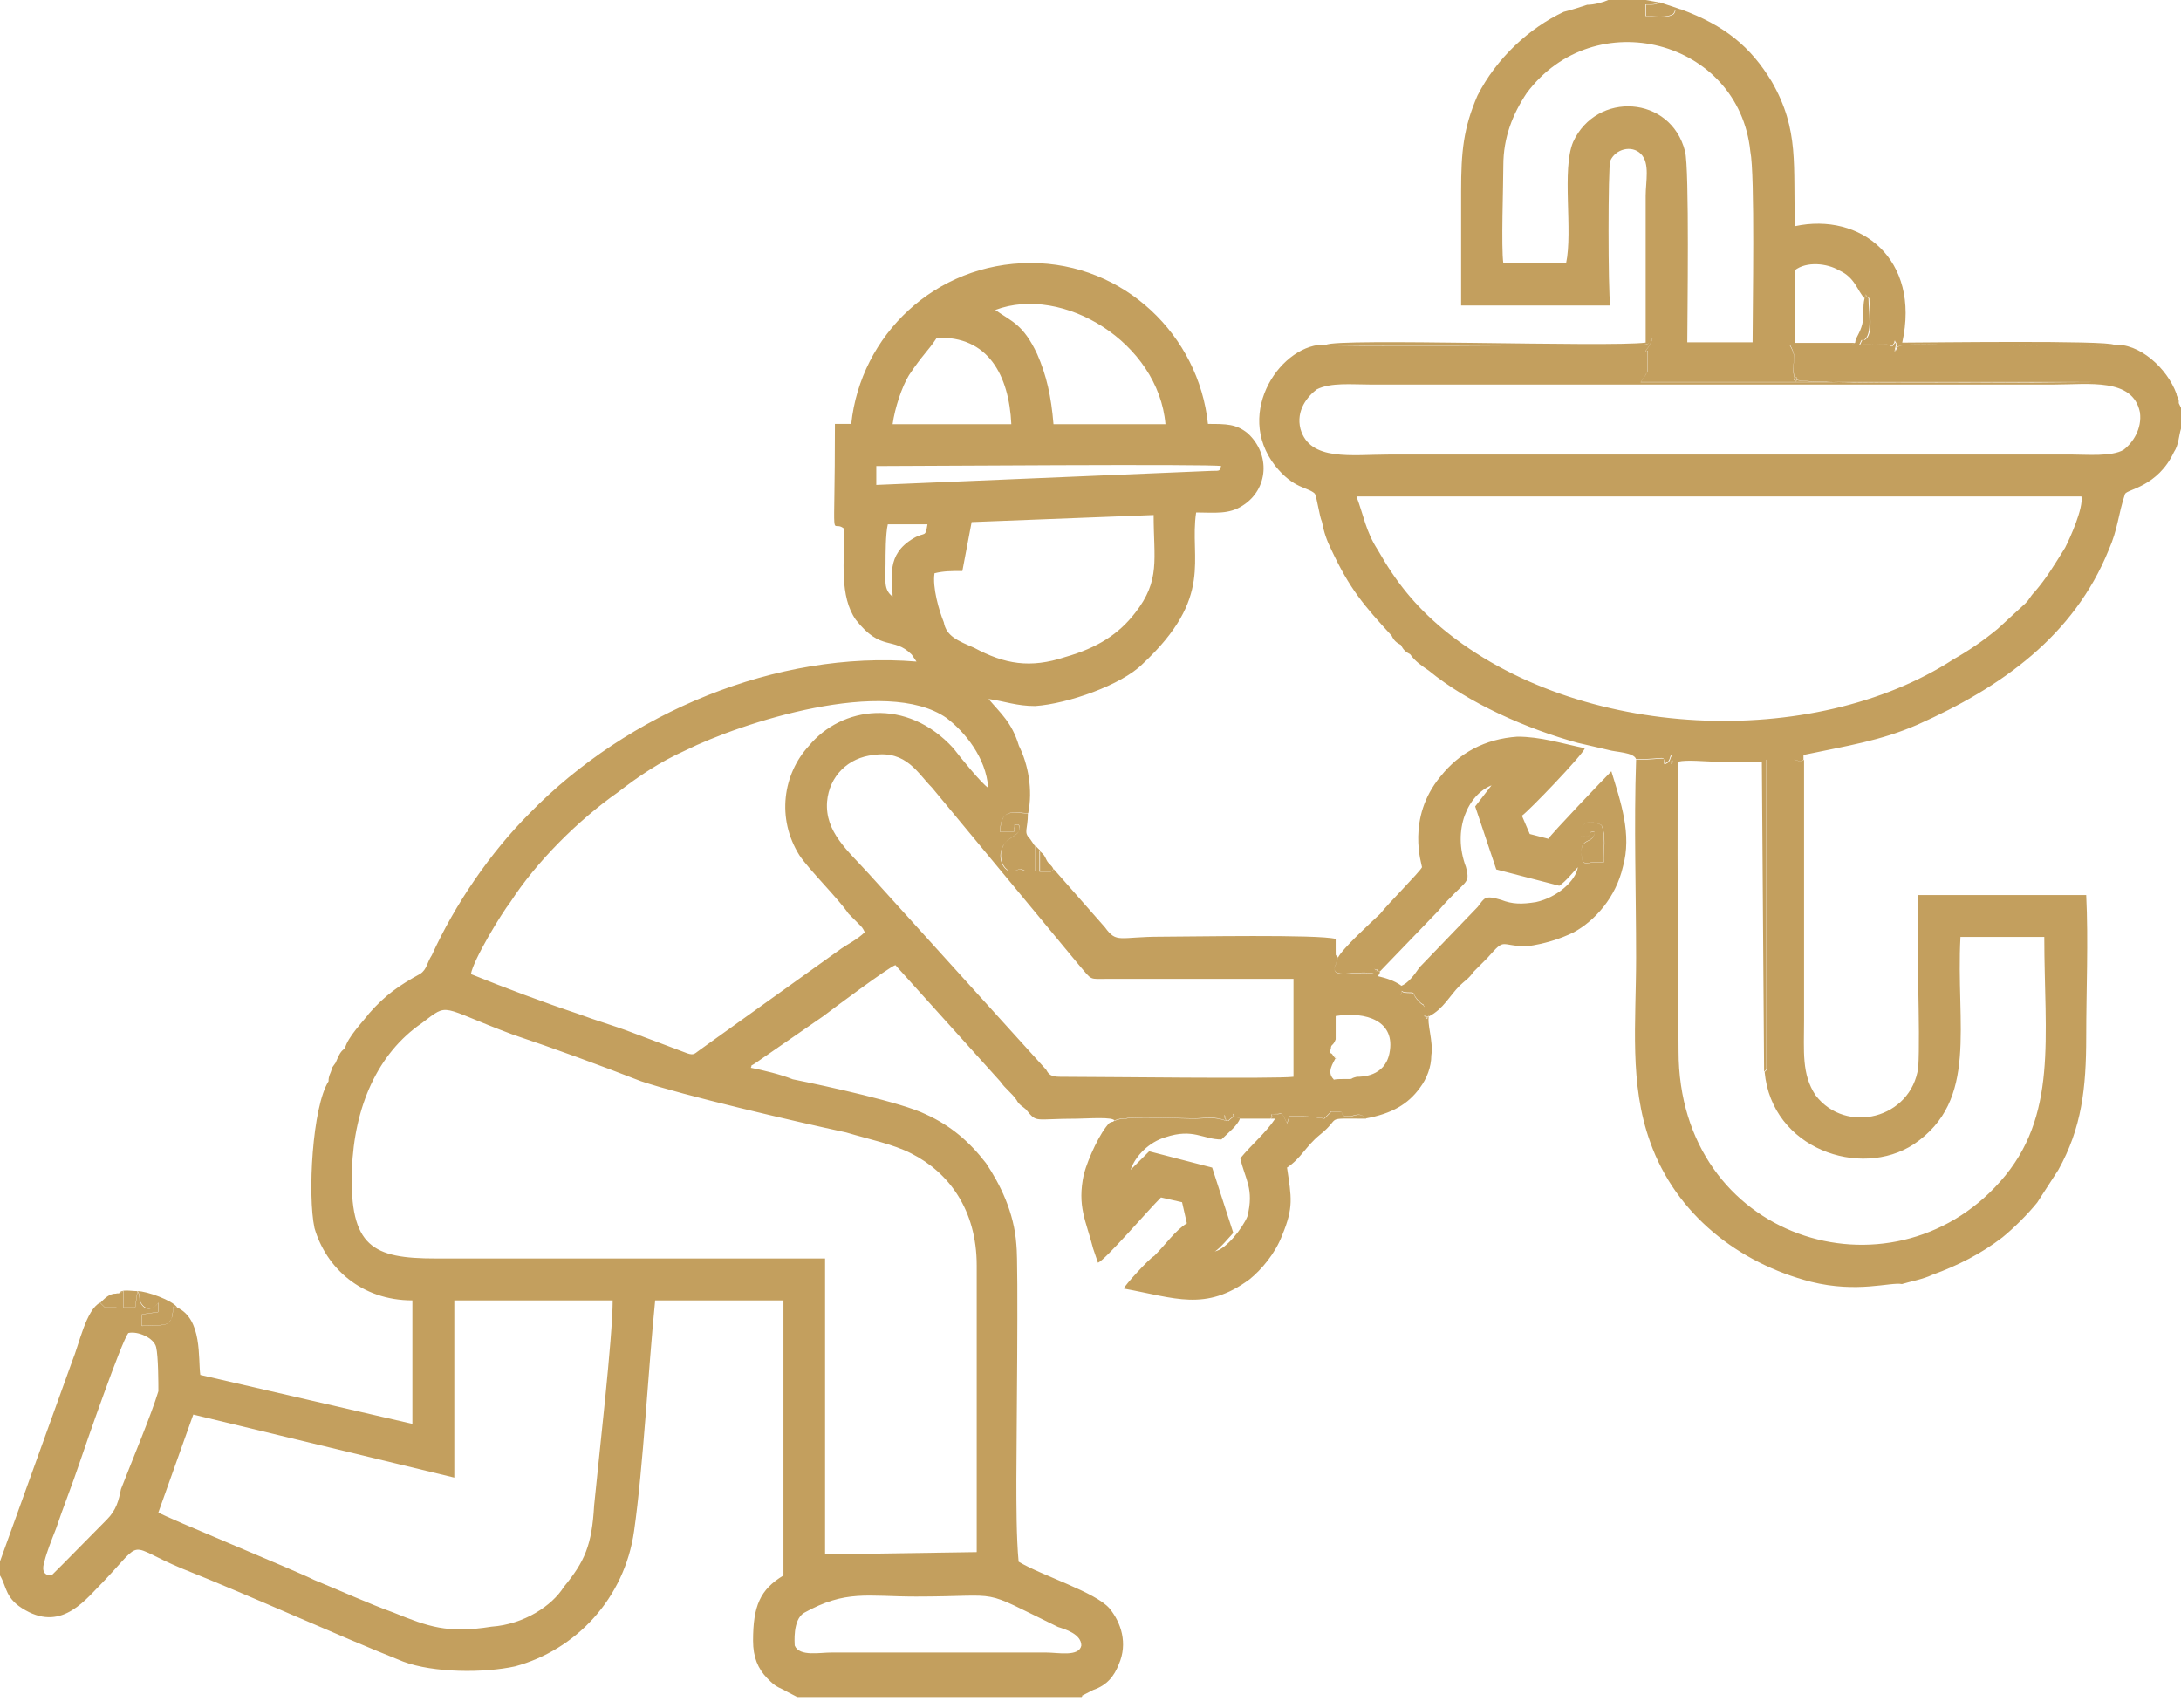 <?xml version="1.0" encoding="UTF-8"?>
<svg xmlns="http://www.w3.org/2000/svg" width="60" height="47" viewBox="0 0 60 47" fill="none">
  <path fill-rule="evenodd" clip-rule="evenodd" d="M21.863 45.273C21.863 45.211 21.801 44.569 22.118 44.375C23.271 43.733 23.851 43.926 25.198 43.926C27.698 43.926 26.862 43.671 29.106 44.762C29.3 44.824 29.748 44.956 29.748 45.273C29.687 45.59 29.106 45.466 28.789 45.466H22.892C22.567 45.459 21.994 45.59 21.863 45.273ZM3.529 36.675C3.784 36.613 4.233 36.806 4.295 37.062C4.357 37.317 4.357 38.091 4.357 38.277C4.164 38.919 3.653 40.134 3.328 40.97C3.266 41.287 3.196 41.55 2.941 41.806C2.5 42.255 2.113 42.642 1.734 43.029C1.672 43.09 1.478 43.284 1.416 43.346C1.161 43.346 1.161 43.152 1.223 42.959C1.285 42.703 1.416 42.378 1.54 42.061C1.734 41.481 1.989 40.846 2.182 40.266C2.376 39.693 3.335 36.93 3.529 36.675ZM4.357 41.612L5.317 38.919L12.498 40.653V35.777H16.855C16.855 36.806 16.468 40.134 16.345 41.419C16.283 42.51 16.089 42.959 15.509 43.663C15.191 44.174 14.418 44.692 13.52 44.754C12.305 44.948 11.786 44.754 10.827 44.367C10.123 44.112 9.418 43.787 8.644 43.47C8.141 43.214 4.551 41.744 4.357 41.612ZM26.87 34.818V42.703L22.698 42.765V34.624H11.988C10.254 34.624 9.612 34.307 9.681 32.186C9.743 30.453 10.386 28.982 11.608 28.146C12.375 27.566 12.057 27.698 14.108 28.464C15.261 28.851 16.484 29.3 17.637 29.748C18.79 30.135 21.808 30.84 23.279 31.157C23.921 31.35 24.563 31.474 25.074 31.737C26.096 32.256 26.87 33.277 26.87 34.818ZM36.675 29.044C36.613 28.913 36.543 29.044 36.613 28.851C36.613 28.719 36.675 28.789 36.745 28.595C36.745 28.464 36.745 28.146 36.745 27.953C37.58 27.822 38.408 28.085 38.223 28.982C38.091 29.625 37.456 29.625 37.325 29.625C37.069 29.687 37.325 29.687 36.938 29.687C36.551 29.687 36.745 29.748 36.683 29.687C36.489 29.493 36.683 29.238 36.745 29.106C36.613 28.851 36.868 29.3 36.675 29.044ZM35.584 29.625C35.135 29.687 30.197 29.625 29.168 29.625C28.913 29.625 28.851 29.563 28.781 29.431L23.906 24.045C23.325 23.403 22.691 22.892 22.753 22.056C22.814 21.352 23.333 20.841 24.037 20.771C24.935 20.64 25.252 21.282 25.639 21.669L29.679 26.545C30.066 26.993 29.934 26.931 30.515 26.931C31.544 26.931 34.81 26.931 35.584 26.931V29.625ZM12.955 26.8C13.017 26.413 13.791 25.136 14.046 24.811C14.75 23.72 15.903 22.567 16.995 21.801C17.575 21.352 18.148 20.965 18.852 20.648C20.392 19.881 24.37 18.597 26.034 19.75C26.545 20.137 27.125 20.841 27.187 21.677C26.993 21.545 26.421 20.841 26.227 20.586C24.943 19.177 23.147 19.433 22.25 20.524C21.545 21.29 21.352 22.513 21.994 23.534C22.25 23.921 23.085 24.749 23.341 25.136C23.472 25.268 23.472 25.268 23.596 25.392C23.728 25.523 23.728 25.523 23.79 25.647C23.596 25.84 23.341 25.964 23.147 26.096L19.301 28.851C19.107 28.982 19.107 29.044 18.914 28.982L17.374 28.402C16.863 28.208 16.414 28.085 15.896 27.891C14.944 27.574 13.915 27.187 12.955 26.8ZM31.737 14.17C31.737 15.385 31.931 15.965 31.227 16.863C30.778 17.444 30.197 17.823 29.3 18.078C28.34 18.395 27.636 18.272 26.8 17.823C26.351 17.629 26.034 17.506 25.964 17.119C25.833 16.801 25.647 16.159 25.709 15.772C25.964 15.71 26.158 15.71 26.475 15.71L26.73 14.364L31.737 14.17ZM24.556 16.414C24.3 16.221 24.362 15.965 24.362 15.517C24.362 15.261 24.362 14.681 24.424 14.425H25.515C25.453 14.812 25.453 14.619 25.128 14.812C24.362 15.261 24.556 15.903 24.556 16.414ZM24.107 12.823C25.136 12.823 33.339 12.761 33.595 12.823C33.533 12.955 33.595 12.955 33.339 12.955L24.107 13.342V12.823ZM24.556 11.67C24.618 11.222 24.811 10.641 25.005 10.324C25.392 9.743 25.515 9.681 25.771 9.294C27.179 9.233 27.76 10.324 27.822 11.67H24.556ZM27.38 8.528C29.238 7.824 31.869 9.426 32.062 11.67H28.982C28.92 10.904 28.789 10.324 28.534 9.743C28.146 8.915 27.829 8.846 27.38 8.528ZM9.488 28.851V29.748C9.426 29.748 9.233 29.687 9.233 29.687C9.101 29.687 9.233 29.687 9.101 29.748H9.039C8.59 30.453 8.459 32.891 8.652 33.788C8.969 34.879 9.937 35.777 11.345 35.777V39.175L5.51 37.828C5.448 37.379 5.572 36.288 4.868 35.971C4.674 35.909 4.806 35.971 4.736 36.164C4.736 36.296 4.674 36.358 4.605 36.419C4.473 36.481 4.094 36.481 3.9 36.481V36.164L4.349 36.102V35.847C4.218 36.04 3.962 36.102 3.839 35.785C3.839 35.723 3.839 35.591 3.777 35.529L3.715 35.978H3.397V35.522L3.266 35.584H3.204V35.971H2.887L2.755 35.839C2.368 36.032 2.175 36.992 1.989 37.441L0 42.959V43.346C0.193 43.663 0.132 43.988 0.704 44.305C1.734 44.886 2.368 43.988 2.887 43.47C3.978 42.316 3.467 42.51 4.999 43.152C6.926 43.919 9.171 44.948 11.09 45.714C11.926 46.031 13.334 46.031 14.17 45.846C15.834 45.397 17.18 43.988 17.444 42.123C17.699 40.328 17.831 37.696 18.024 35.777H21.553V43.346C20.911 43.733 20.717 44.182 20.717 45.141C20.717 45.59 20.849 45.907 21.104 46.17C21.236 46.302 21.298 46.364 21.421 46.426C21.553 46.488 21.553 46.488 21.677 46.557L21.932 46.689H29.756C29.818 46.627 29.694 46.689 29.818 46.627L30.073 46.496C30.46 46.364 30.654 46.109 30.778 45.791C31.033 45.211 30.84 44.638 30.522 44.251C30.135 43.802 28.665 43.353 28.023 42.967C27.961 42.324 27.961 41.365 27.961 40.722C27.961 39.763 28.023 34.756 27.961 34.245C27.899 33.347 27.512 32.581 27.125 32.001C26.676 31.42 26.165 30.971 25.461 30.654C24.819 30.337 22.768 29.888 21.808 29.694C21.491 29.563 20.973 29.439 20.655 29.377C20.717 29.245 20.593 29.377 20.787 29.245L22.644 27.961C22.899 27.767 24.44 26.614 24.633 26.552L27.52 29.756C27.651 29.95 27.837 30.073 27.968 30.267C28.03 30.399 28.162 30.46 28.224 30.522C28.541 30.909 28.417 30.778 29.632 30.778C29.888 30.778 30.662 30.716 30.662 30.84C30.793 30.778 30.917 30.778 30.917 30.778H30.979C31.172 30.716 32.519 30.778 32.836 30.778C33.154 30.778 33.417 30.716 33.734 30.84C33.672 30.522 33.672 30.778 33.734 30.84H33.796C33.928 30.708 33.928 30.778 33.928 30.646C33.989 30.778 33.989 30.708 34.121 30.778H34.957C35.088 30.646 34.825 30.646 35.15 30.646C35.282 30.646 35.212 30.515 35.406 30.902L35.468 30.708C35.916 30.708 36.048 30.708 36.427 30.77L36.489 30.708C36.551 30.646 36.551 30.646 36.621 30.577C36.683 30.577 36.814 30.577 36.876 30.577C37.008 30.639 36.814 30.708 37.131 30.708C37.263 30.708 37.387 30.577 37.58 30.77C38.285 30.639 38.733 30.383 39.058 29.934C39.252 29.679 39.376 29.354 39.376 29.037C39.438 28.65 39.244 28.139 39.314 27.945C39.058 28.077 39.445 28.007 39.182 27.945V27.883V27.69C39.12 27.558 39.182 27.69 39.051 27.558C38.795 27.303 38.989 27.303 38.733 27.303C38.478 27.303 38.602 27.171 38.54 27.365C38.54 27.233 38.54 27.233 38.54 27.11C38.346 26.978 38.153 26.916 37.898 26.854C37.959 26.792 37.959 26.792 37.959 26.723C37.828 26.661 37.828 26.785 37.898 26.661C37.766 26.723 37.836 26.529 37.836 26.792C37.325 26.661 36.551 26.986 36.745 26.537L36.806 26.343C36.745 26.212 36.745 26.405 36.745 26.088C36.745 26.026 36.745 25.895 36.745 25.833C36.296 25.701 32.705 25.771 31.939 25.771C30.785 25.771 30.724 25.964 30.399 25.515L28.99 23.913L28.928 23.975H28.611V23.395L28.479 23.263V23.968C28.348 23.968 28.348 23.968 28.224 23.968L28.092 23.906C27.961 23.906 28.03 23.968 27.775 23.968C27.52 23.836 27.458 23.457 27.643 23.201C27.775 23.008 28.154 22.946 28.03 22.691C27.837 22.691 27.968 22.629 27.899 22.822V22.884C27.837 22.884 27.837 22.884 27.837 22.884H27.52C27.52 22.18 27.968 22.373 28.286 22.373C28.417 21.731 28.286 21.027 28.03 20.516C27.837 19.874 27.52 19.618 27.195 19.231C27.643 19.293 27.961 19.425 28.479 19.425C29.377 19.363 30.855 18.844 31.428 18.272C33.417 16.414 32.712 15.385 32.906 14.1C33.417 14.1 33.804 14.162 34.191 13.907C34.895 13.458 34.957 12.498 34.322 11.918C34.005 11.663 33.742 11.663 33.231 11.663C32.976 9.225 30.925 7.236 28.355 7.236C25.724 7.236 23.673 9.225 23.418 11.663H22.969C22.969 15.315 22.838 14.224 23.225 14.549C23.225 15.447 23.093 16.407 23.542 17.049C24.246 17.947 24.571 17.498 25.082 18.009L25.213 18.202C21.367 17.885 17.266 19.61 14.572 22.373C13.481 23.465 12.522 24.873 11.879 26.281C11.748 26.475 11.748 26.668 11.562 26.792C10.982 27.11 10.602 27.373 10.153 27.883C10.006 28.085 9.558 28.534 9.488 28.851ZM45.01 20.903C44.948 22.698 45.01 24.556 45.01 26.351C45.01 28.146 44.816 29.81 45.397 31.42C46.101 33.409 47.834 34.756 49.823 35.266C51.108 35.584 52.006 35.266 52.323 35.328C52.516 35.266 52.903 35.197 53.159 35.073C53.863 34.818 54.505 34.492 55.086 34.044C55.403 33.788 55.79 33.401 56.045 33.084L56.626 32.186C57.268 31.033 57.392 29.942 57.392 28.534C57.392 27.249 57.454 25.902 57.392 24.625H52.772C52.71 25.972 52.834 28.348 52.772 29.369C52.578 30.778 50.783 31.227 49.947 30.135C49.56 29.555 49.63 28.92 49.63 28.085V20.903C49.498 20.965 49.63 20.965 49.374 20.903H48.732C48.67 20.903 48.67 20.903 48.67 20.903C48.67 20.903 48.67 20.903 48.608 20.903V29.431L48.546 29.493C48.74 31.606 51.178 32.442 52.648 31.482C54.443 30.267 53.801 28.208 53.933 25.778H56.239C56.239 28.534 56.626 30.716 55.024 32.511C52.013 35.909 46.178 34.113 46.178 28.92C46.178 28.34 46.116 21.352 46.178 20.973C45.861 20.973 46.047 20.911 45.985 21.034C45.985 21.034 46.047 21.034 45.985 20.779C45.923 20.973 45.923 20.973 45.791 21.034C45.784 20.771 45.846 20.903 45.01 20.903ZM41.357 7.244C41.295 6.795 41.357 5.131 41.357 4.551C41.357 3.784 41.612 3.142 41.999 2.562C43.857 0.062 47.834 1.083 48.152 4.164C48.283 4.806 48.214 8.521 48.214 9.418H46.418C46.418 8.838 46.48 4.612 46.356 4.164C45.969 2.623 43.919 2.5 43.276 3.908C42.959 4.674 43.276 6.346 43.083 7.244H41.357ZM36.481 9.488C36.737 9.55 43.346 9.488 44.367 9.488C44.561 9.488 44.754 9.488 44.948 9.488H45.203C45.397 9.488 45.335 9.426 45.459 9.294C45.397 9.55 45.265 9.612 45.265 9.681C45.327 9.681 45.327 9.488 45.327 10.13C45.327 10.324 45.327 10.192 45.265 10.324L45.133 10.517H58.089C58.089 10.517 58.089 10.455 58.089 10.517H58.027H57.64C56.231 10.517 49.622 10.579 49.429 10.455C49.235 10.324 49.429 10.587 49.429 10.455C49.429 10.455 49.429 10.455 49.429 10.393C49.367 10.393 49.367 10.393 49.367 10.393C49.235 9.945 49.498 9.945 49.235 9.496H50.899C51.031 9.496 50.899 9.496 51.031 9.434H49.374V7.437C49.692 7.182 50.272 7.244 50.59 7.437C51.038 7.631 51.1 8.018 51.294 8.203C51.356 8.01 51.294 8.141 51.425 8.203C51.425 8.521 51.557 9.233 51.294 9.356C51.232 9.356 51.232 9.356 51.232 9.356L51.17 9.488C51.232 9.488 51.557 9.426 52.006 9.488C52.068 9.488 52.006 9.62 52.137 9.426V9.364C52.199 9.558 52.199 9.364 52.137 9.681L52.199 9.55C52.393 9.418 53.352 9.488 53.546 9.488C54.382 9.488 57.841 9.55 58.166 9.488C57.972 9.356 52.973 9.426 52.331 9.426C52.842 7.12 51.178 5.835 49.382 6.222C49.32 4.558 49.514 3.591 48.74 2.244C48.159 1.285 47.455 0.704 46.24 0.255C45.923 0.317 46.178 0.193 46.047 0.387C45.853 0.519 45.536 0.449 45.281 0.449V0.132C45.474 0.132 45.536 0.132 45.667 0.07L45.273 0H44.243C44.112 0.062 43.857 0.132 43.663 0.132C43.47 0.193 43.276 0.263 43.021 0.325C42.061 0.774 41.163 1.61 40.645 2.631C40.258 3.529 40.196 4.171 40.196 5.262C40.196 6.292 40.196 7.375 40.196 8.404H44.298C44.236 8.018 44.236 4.62 44.298 4.427C44.437 4.102 44.886 3.978 45.141 4.233C45.397 4.489 45.273 4.999 45.273 5.386V9.426C44.243 9.558 36.745 9.294 36.481 9.488ZM37.317 13.659H57.26C57.322 13.976 56.943 14.812 56.812 15.068C56.494 15.579 56.301 15.903 55.976 16.283C55.844 16.414 55.844 16.476 55.72 16.6L54.954 17.304C54.567 17.622 54.188 17.885 53.739 18.14C49.893 20.64 43.416 20.384 39.693 17.304C38.927 16.662 38.408 16.02 37.898 15.122C37.573 14.619 37.511 14.17 37.317 13.659ZM35.777 11.802C35.646 11.291 35.971 10.904 36.226 10.711C36.613 10.517 37.186 10.579 37.704 10.579H56.494C57.454 10.579 58.677 10.386 58.87 11.345C58.932 11.794 58.677 12.181 58.421 12.375C58.104 12.568 57.392 12.506 57.013 12.506H38.215C37.193 12.506 36.032 12.7 35.777 11.802ZM51.294 8.211C51.232 8.466 51.294 8.66 51.232 8.915C51.17 9.171 51.038 9.302 51.038 9.426C50.907 9.488 51.038 9.488 50.907 9.488H49.243C49.498 9.937 49.243 9.937 49.374 10.386C49.374 10.386 49.374 10.386 49.436 10.386C49.436 10.448 49.436 10.448 49.436 10.448C49.436 10.579 49.243 10.316 49.436 10.448C49.63 10.579 56.231 10.509 57.647 10.509H58.034H58.096C58.096 10.448 58.096 10.509 58.096 10.509H45.141L45.273 10.316C45.335 10.184 45.335 10.316 45.335 10.123C45.335 9.48 45.335 9.674 45.273 9.674C45.273 9.612 45.404 9.542 45.466 9.287C45.335 9.418 45.404 9.48 45.211 9.48H44.956C44.762 9.48 44.569 9.48 44.375 9.48C43.346 9.48 36.745 9.542 36.489 9.48C35.274 9.418 33.928 11.338 35.081 12.816C35.591 13.458 35.978 13.396 36.172 13.582C36.234 13.713 36.303 14.224 36.365 14.348C36.427 14.665 36.497 14.859 36.621 15.114C37.131 16.205 37.518 16.654 38.285 17.49C38.346 17.622 38.416 17.683 38.54 17.745C38.602 17.877 38.672 17.939 38.795 18.001C38.927 18.194 39.113 18.318 39.306 18.45C40.397 19.347 41.999 20.052 43.408 20.439C43.663 20.5 43.988 20.57 44.243 20.632C44.437 20.694 44.948 20.694 45.01 20.887C45.846 20.887 45.776 20.756 45.776 21.019C45.907 20.957 45.907 20.957 45.969 20.764C46.031 21.019 45.969 21.019 45.969 21.019C46.031 20.887 45.838 20.957 46.163 20.957C46.418 20.895 46.929 20.957 47.254 20.957C47.703 20.957 48.09 20.957 48.469 20.957L48.531 29.485L48.593 29.424V20.903C48.655 20.903 48.655 20.903 48.655 20.903C48.655 20.903 48.655 20.903 48.717 20.903H49.359C49.614 20.965 49.49 20.965 49.614 20.903V20.771C50.829 20.516 51.727 20.384 52.756 19.936C55.063 18.906 57.051 17.498 58.011 15.13C58.267 14.549 58.267 14.17 58.46 13.59C58.522 13.458 59.358 13.396 59.806 12.437C59.938 12.243 59.938 11.988 60 11.794V11.222L59.938 11.09V11.028C59.938 10.966 59.876 10.896 59.876 10.835C59.621 10.13 58.847 9.426 58.143 9.488C57.825 9.55 54.358 9.488 53.523 9.488C53.329 9.488 52.369 9.426 52.176 9.55L52.114 9.681C52.176 9.364 52.176 9.55 52.114 9.364V9.426C51.983 9.62 52.052 9.488 51.983 9.488C51.534 9.426 51.216 9.488 51.147 9.488L51.209 9.356C51.209 9.356 51.209 9.356 51.27 9.356C51.526 9.225 51.402 8.521 51.402 8.203C51.294 8.141 51.363 8.018 51.294 8.211ZM43.477 23.016C43.477 22.567 43.733 22.567 44.058 22.698C44.189 22.954 44.12 23.403 44.12 23.728H43.864C43.671 23.728 43.733 23.79 43.547 23.728C43.353 22.961 43.864 23.279 43.864 22.892C43.539 22.892 43.988 23.016 43.477 23.016ZM36.806 26.351L36.745 26.545C36.551 26.993 37.325 26.676 37.836 26.8C37.836 26.545 37.774 26.738 37.898 26.668C37.836 26.8 37.836 26.668 37.959 26.73L39.562 25.066C40.328 24.169 40.459 24.362 40.328 23.851C39.941 22.822 40.389 21.863 41.032 21.607L40.583 22.188L41.163 23.921L42.897 24.37C43.09 24.238 43.284 23.983 43.408 23.859C43.346 24.246 42.827 24.695 42.255 24.819C41.868 24.881 41.612 24.881 41.295 24.757C40.846 24.625 40.846 24.695 40.653 24.95L39.051 26.614C38.919 26.808 38.733 27.063 38.54 27.125C38.54 27.256 38.54 27.256 38.54 27.38C38.602 27.187 38.478 27.319 38.733 27.319C38.989 27.319 38.795 27.319 39.051 27.574C39.182 27.705 39.113 27.574 39.182 27.705V27.899V27.961C39.438 28.023 39.051 28.092 39.314 27.961C39.701 27.767 39.894 27.38 40.15 27.125C40.281 26.993 40.405 26.931 40.537 26.738C40.668 26.607 40.792 26.483 40.923 26.351C41.434 25.771 41.241 26.034 42.015 26.034C42.464 25.972 42.912 25.84 43.299 25.647C43.88 25.329 44.453 24.687 44.646 23.851C44.901 22.954 44.584 22.056 44.329 21.22C44.135 21.414 42.665 22.954 42.595 23.078L42.084 22.946L41.868 22.443C42.061 22.311 43.532 20.779 43.601 20.586C42.959 20.454 42.386 20.268 41.744 20.268C40.846 20.33 40.142 20.717 39.631 21.36C38.672 22.513 39.12 23.797 39.12 23.859C39.058 23.991 38.161 24.888 37.967 25.144C37.704 25.392 36.93 26.096 36.806 26.351ZM34.949 30.778H35.081C34.825 31.165 34.438 31.482 34.121 31.869C34.252 32.449 34.508 32.705 34.315 33.471C34.183 33.788 33.734 34.369 33.417 34.431C33.548 34.369 33.866 33.982 33.928 33.92L33.347 32.124L31.614 31.675L31.103 32.186C31.234 31.799 31.614 31.42 32.062 31.288C32.829 31.033 33.092 31.35 33.602 31.35C33.796 31.157 34.051 30.963 34.113 30.77C33.982 30.708 33.982 30.77 33.92 30.639C33.92 30.77 33.92 30.7 33.788 30.832H33.726C33.664 30.77 33.664 30.515 33.726 30.832C33.409 30.7 33.146 30.77 32.829 30.77C32.511 30.77 31.165 30.708 30.971 30.77H30.909C30.909 30.77 30.778 30.77 30.654 30.832C30.592 30.894 30.654 30.832 30.522 30.894C30.267 31.149 29.942 31.854 29.818 32.302C29.625 33.2 29.88 33.587 30.073 34.353L30.205 34.74C30.399 34.678 31.614 33.262 31.939 32.945L32.519 33.076L32.651 33.657C32.333 33.85 32.07 34.237 31.753 34.554C31.621 34.616 30.917 35.39 30.917 35.452C32.326 35.708 33.161 36.094 34.376 35.197C34.694 34.941 35.081 34.492 35.274 33.982C35.591 33.215 35.529 32.952 35.406 32.124C35.793 31.869 35.916 31.544 36.303 31.227C36.946 30.716 36.365 30.778 37.588 30.778C37.395 30.584 37.271 30.716 37.139 30.716C36.822 30.716 37.008 30.654 36.884 30.584C36.822 30.584 36.69 30.584 36.628 30.584C36.566 30.646 36.566 30.646 36.497 30.716L36.435 30.778C36.048 30.716 35.924 30.716 35.475 30.716L35.413 30.909C35.22 30.522 35.282 30.654 35.158 30.654C34.818 30.646 35.073 30.646 34.949 30.778ZM28.472 23.279L28.34 23.085C28.146 22.892 28.278 22.83 28.278 22.381C27.961 22.381 27.512 22.188 27.512 22.892H27.829C27.829 22.892 27.829 22.892 27.891 22.892V22.83C27.953 22.636 27.829 22.698 28.023 22.698C28.154 22.954 27.767 23.016 27.636 23.209C27.442 23.465 27.504 23.851 27.767 23.975C28.023 23.975 27.961 23.913 28.085 23.913L28.216 23.975C28.348 23.975 28.348 23.975 28.472 23.975V23.279ZM43.477 23.016C43.988 23.016 43.539 22.884 43.864 22.884C43.864 23.271 43.353 22.946 43.547 23.72C43.74 23.782 43.679 23.72 43.864 23.72H44.112C44.112 23.403 44.174 22.954 44.05 22.691C43.733 22.567 43.477 22.567 43.477 23.016ZM9.039 29.748H9.101C9.233 29.687 9.101 29.687 9.233 29.687C9.233 29.687 9.426 29.748 9.488 29.748V28.851C9.356 28.913 9.294 29.106 9.233 29.238C9.101 29.431 9.171 29.3 9.101 29.493C9.039 29.625 9.039 29.687 9.039 29.748ZM4.876 35.971C4.744 35.777 4.04 35.522 3.784 35.522C3.846 35.584 3.846 35.715 3.846 35.777C3.978 36.094 4.233 36.032 4.357 35.839V36.094L3.908 36.156V36.474C4.102 36.474 4.489 36.474 4.612 36.412C4.674 36.35 4.744 36.28 4.744 36.156C4.806 35.971 4.682 35.909 4.876 35.971ZM46.232 0.255L45.652 0.062C45.52 0.124 45.459 0.124 45.265 0.124V0.441C45.52 0.441 45.846 0.503 46.031 0.379C46.17 0.193 45.907 0.317 46.232 0.255ZM3.784 35.522C3.591 35.522 3.335 35.46 3.274 35.584L3.405 35.522V35.971H3.722L3.784 35.522ZM28.982 23.913C28.92 23.782 28.851 23.782 28.789 23.658C28.727 23.526 28.727 23.526 28.595 23.403V23.983H28.913L28.982 23.913ZM2.755 35.847L2.887 35.978H3.204V35.591C3.01 35.584 2.887 35.715 2.755 35.847Z" fill="#C39F5E"></path>
</svg>
